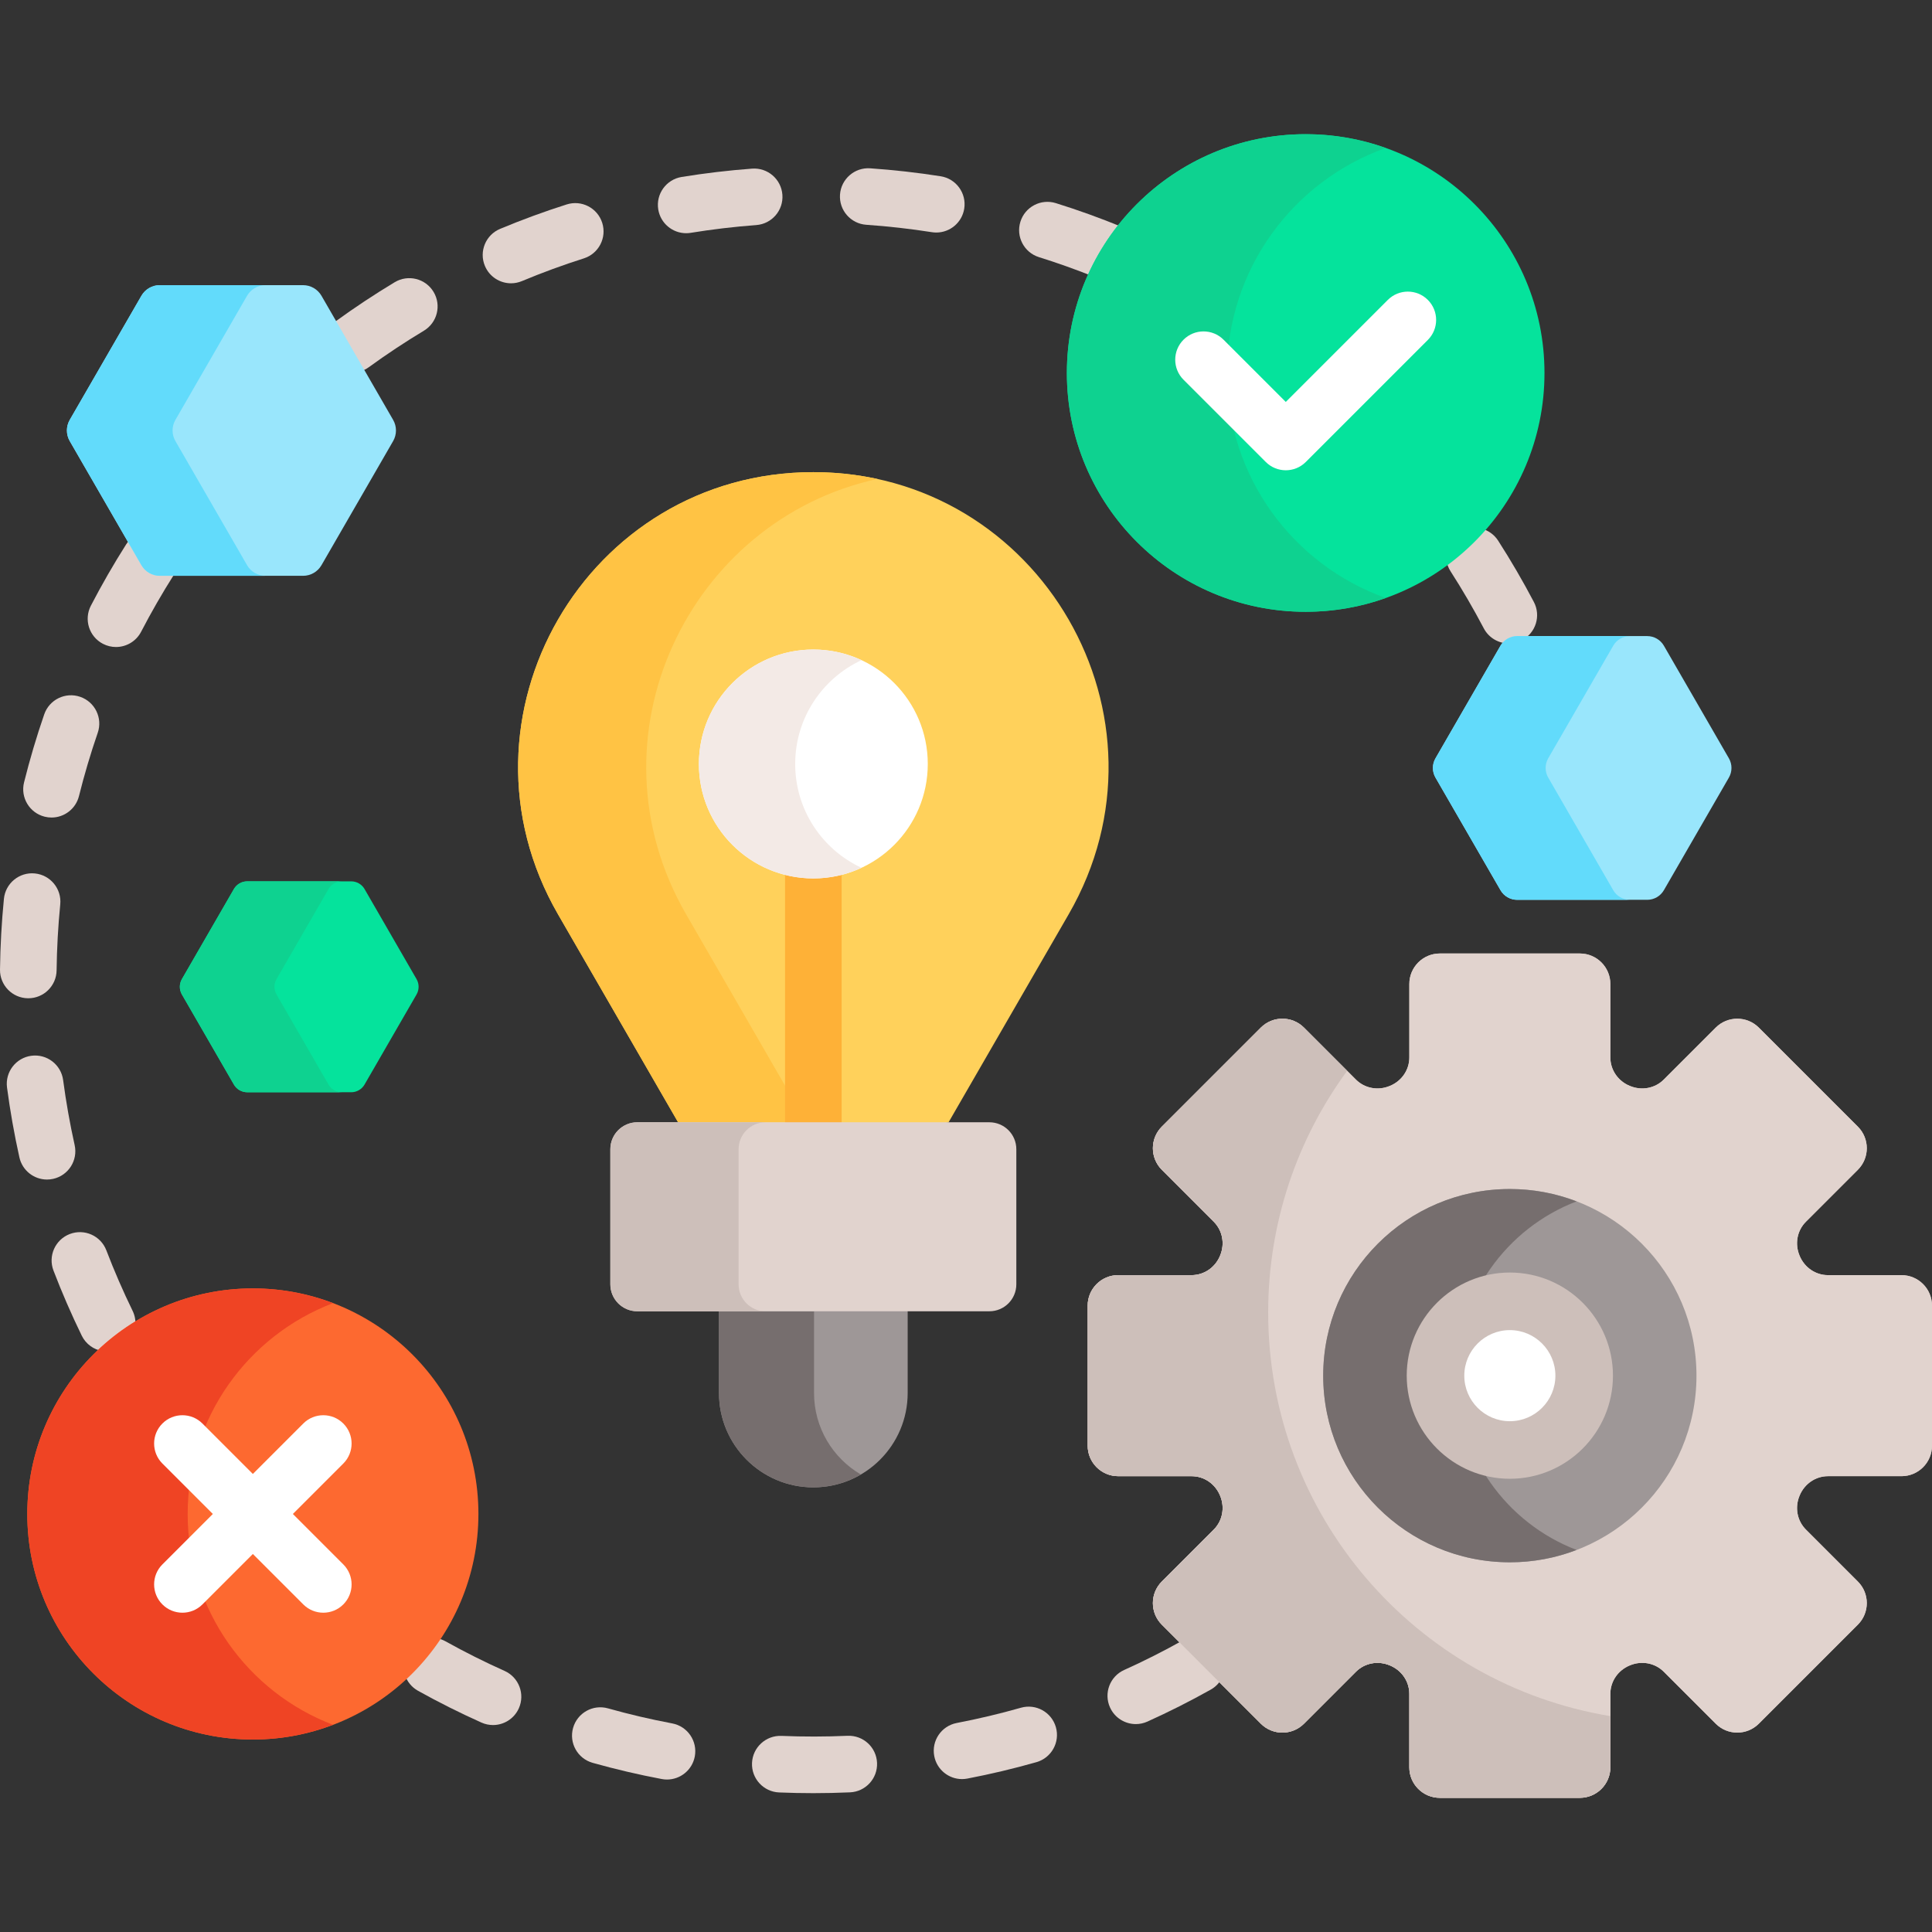 <svg id="Capa_1" enable-background="new 0 0 512 512" height="512" viewBox="0 0 512 512" width="512" xmlns="http://www.w3.org/2000/svg"><rect x="0" y="0" width="512" height="512" fill="#333333" stroke="none"/><g><g><path d="m7.408 264.55h.094c4.099 0 7.447-3.298 7.498-7.408.071-5.827.396-11.705.966-17.47.407-4.122-2.604-7.794-6.726-8.201-4.118-.411-7.794 2.604-8.202 6.726-.612 6.193-.961 12.505-1.038 18.762-.05 4.142 3.267 7.54 7.408 7.591z" fill="#e1d3ce"/><path d="m11.838 216.43c.609.152 1.219.225 1.82.225 3.362 0 6.421-2.278 7.271-5.688 1.405-5.636 3.078-11.277 4.971-16.765 1.351-3.916-.728-8.185-4.644-9.536s-8.186.728-9.536 4.644c-2.036 5.902-3.835 11.967-5.346 18.028-1 4.019 1.445 8.09 5.464 9.092z" fill="#e1d3ce"/><path d="m27.287 170.621c1.104.573 2.284.844 3.448.844 2.711 0 5.329-1.475 6.664-4.047 2.675-5.155 5.611-10.257 8.729-15.165.137-.215.261-.435.373-.658h-4.151c-1.649 0-3.186-.887-4.01-2.315l-3.728-6.457c-.426.409-.815.867-1.145 1.387-3.351 5.274-6.507 10.758-9.382 16.299-1.909 3.678-.475 8.205 3.202 10.112z" fill="#e1d3ce"/><path d="m95.591 98.389c.755-.237 1.486-.597 2.161-1.088 4.702-3.418 9.608-6.667 14.582-9.658 3.55-2.135 4.697-6.743 2.563-10.292-2.135-3.549-6.742-4.697-10.292-2.563-5.346 3.214-10.619 6.707-15.672 10.38-.234.17-.452.354-.661.544z" fill="#e1d3ce"/><path d="m393.212 166.508c1.342 2.553 3.948 4.013 6.646 4.013 1.176 0 2.369-.277 3.482-.862 3.667-1.927 5.077-6.461 3.15-10.128-2.903-5.525-6.087-10.991-9.462-16.245-1.056-1.644-2.649-2.729-4.401-3.19-2.8 3.16-5.907 6.042-9.288 8.581.17.94.521 1.863 1.069 2.717 3.141 4.888 6.103 9.973 8.804 15.114z" fill="#e1d3ce"/><path d="m215.543 125.124c-60.141 0-97.728 65.104-67.658 117.187l31.814 55.103 3.994 1h63.34l4.353-1 31.814-55.103c30.071-52.083-7.517-117.187-67.657-117.187z" fill="#ffd15b"/><g fill="#e1d3ce"><path d="m275.343 68.151c4.7 1.466 9.387 3.135 13.982 4.953 2.124-4.66 4.803-9.013 7.958-12.975-5.71-2.341-11.586-4.462-17.473-6.297-3.954-1.234-8.159.972-9.393 4.926s.972 8.159 4.926 9.393z"/><path d="m35.143 347.385c-2.544-5.221-4.887-10.616-6.962-16.035-1.481-3.868-5.818-5.802-9.686-4.322-3.868 1.481-5.803 5.818-4.322 9.686 2.232 5.828 4.75 11.629 7.486 17.242 1.104 2.265 3.2 3.713 5.508 4.101 2.678-2.474 5.588-4.698 8.69-6.646.134-1.338-.082-2.727-.714-4.026z"/><path d="m181.837 61.802c.4 0 .807-.032 1.214-.099 5.725-.932 11.569-1.624 17.37-2.056 4.131-.308 7.23-3.906 6.922-8.037s-3.908-7.228-8.037-6.922c-6.233.464-12.513 1.208-18.666 2.209-4.088.666-6.863 4.52-6.197 8.607.6 3.683 3.782 6.298 7.394 6.298z"/><path d="m224.601 460.003c-5.8.258-11.724.266-17.504.026-4.13-.17-7.632 3.044-7.805 7.183-.172 4.139 3.044 7.633 7.183 7.805 2.998.125 6.049.188 9.068.188 3.232 0 6.503-.072 9.723-.215 4.138-.184 7.344-3.687 7.16-7.825s-3.682-7.339-7.825-7.162z"/><path d="m255.533 55.287c.643-4.092-2.152-7.931-6.244-8.574-6.156-.968-12.441-1.678-18.68-2.109-4.125-.281-7.713 2.833-7.999 6.966-.285 4.132 2.833 7.713 6.966 7.999 5.807.401 11.655 1.062 17.383 1.962.395.062.787.092 1.174.092 3.628 0 6.818-2.638 7.4-6.336z"/><path d="m270.555 452.567c-5.582 1.588-11.306 2.948-17.015 4.043-4.068.78-6.733 4.71-5.953 8.778.688 3.591 3.832 6.089 7.357 6.089.469 0 .944-.044 1.421-.136 6.138-1.177 12.293-2.64 18.295-4.348 3.984-1.134 6.294-5.283 5.161-9.267-1.133-3.982-5.28-6.292-9.266-5.159z"/><path d="m313.468 434.713c-5.05 2.831-10.282 5.473-15.554 7.85-3.775 1.703-5.456 6.145-3.753 9.921 1.252 2.775 3.982 4.418 6.841 4.418 1.031 0 2.079-.214 3.08-.665 5.689-2.566 11.337-5.418 16.786-8.475 1.229-.69 2.181-1.677 2.832-2.818z"/><path d="m159.596 59.053c-1.255-3.947-5.473-6.129-9.419-4.875-5.946 1.89-11.883 4.068-17.645 6.475-3.822 1.597-5.627 5.989-4.031 9.811 1.202 2.878 3.989 4.612 6.924 4.612.963 0 1.943-.187 2.887-.581 5.358-2.238 10.879-4.264 16.408-6.021 3.948-1.256 6.131-5.474 4.876-9.421z"/><path d="m133.714 442.807c-5.3-2.372-10.563-5.009-15.642-7.839-.766-.427-1.575-.697-2.393-.836-2.419 3.566-5.229 6.843-8.352 9.793.576 1.701 1.753 3.204 3.445 4.147 5.46 3.042 11.118 5.877 16.817 8.427.995.445 2.035.656 3.059.656 2.867 0 5.604-1.653 6.851-4.439 1.69-3.78-.003-8.217-3.785-9.909z"/><path d="m178.146 456.724c-5.709-1.076-11.438-2.419-17.025-3.991-3.987-1.122-8.129 1.202-9.25 5.189s1.201 8.129 5.189 9.25c6.008 1.69 12.168 3.134 18.308 4.292.469.088.937.131 1.397.131 3.535 0 6.683-2.511 7.362-6.112.767-4.07-1.911-7.992-5.981-8.759z"/><path d="m14.093 312.41c4.043-.9 6.59-4.908 5.69-8.951-1.262-5.663-2.288-11.456-3.051-17.219-.544-4.106-4.318-6.996-8.419-6.451-4.106.543-6.995 4.313-6.451 8.419.82 6.195 1.924 12.423 3.28 18.512.778 3.494 3.877 5.871 7.314 5.871.539 0 1.088-.059 1.637-.181z"/></g></g><g><path d="m436.524 168.569h-34.454c-1.825 0-3.512.974-4.424 2.554l-17.227 29.838c-.913 1.581-.913 3.528 0 5.109l17.227 29.838c.913 1.581 2.599 2.554 4.424 2.554h34.454c1.825 0 3.512-.974 4.424-2.554l17.227-29.838c.913-1.581.913-3.528 0-5.109l-17.227-29.838c-.912-1.581-2.599-2.554-4.424-2.554z" fill="#99e6fc"/></g><g><path d="m427.52 235.908-17.227-29.838c-.913-1.581-.913-3.528 0-5.109l17.227-29.838c.913-1.581 2.599-2.554 4.424-2.554h-29.874c-1.825 0-3.512.974-4.424 2.554l-17.227 29.838c-.913 1.581-.913 3.528 0 5.109l17.227 29.838c.913 1.581 2.599 2.554 4.424 2.554h29.875c-1.825 0-3.512-.974-4.425-2.554z" fill="#62dbfb"/></g><g><path d="m93.074 233.564h-27.553c-1.46 0-2.808.779-3.538 2.043l-13.776 23.861c-.73 1.264-.73 2.821 0 4.085l13.776 23.861c.73 1.264 2.079 2.043 3.538 2.043h27.553c1.46 0 2.808-.779 3.538-2.043l13.776-23.861c.73-1.264.73-2.821 0-4.085l-13.776-23.861c-.73-1.265-2.079-2.043-3.538-2.043z" fill="#05e39c"/></g><g><path d="m87.058 287.415-13.776-23.861c-.73-1.264-.73-2.821 0-4.085l13.776-23.861c.73-1.264 2.079-2.043 3.538-2.043h-25.075c-1.46 0-2.808.779-3.538 2.043l-13.776 23.861c-.73 1.264-.73 2.821 0 4.085l13.776 23.861c.73 1.264 2.078 2.043 3.538 2.043h25.075c-1.459-.001-2.808-.779-3.538-2.043z" fill="#0ed290"/></g><g><path d="m80.32 75.569h-37.97c-2.011 0-3.87 1.073-4.876 2.815l-18.985 32.883c-1.006 1.742-1.006 3.888 0 5.63l18.985 32.883c1.006 1.742 2.864 2.815 4.876 2.815h37.97c2.011 0 3.87-1.073 4.876-2.815l18.985-32.883c1.006-1.742 1.006-3.888 0-5.63l-18.985-32.883c-1.006-1.742-2.865-2.815-4.876-2.815z" fill="#99e6fc"/></g><g><path d="m65.474 149.78-18.985-32.883c-1.006-1.742-1.006-3.888 0-5.63l18.985-32.883c1.006-1.742 2.864-2.815 4.876-2.815h-28c-2.011 0-3.87 1.073-4.876 2.815l-18.985 32.883c-1.006 1.742-1.006 3.888 0 5.63l18.985 32.883c1.006 1.742 2.864 2.815 4.876 2.815h28c-2.012 0-3.87-1.073-4.876-2.815z" fill="#62dbfb"/></g><g><g><path d="m232.518 126.932c-5.415-1.176-11.085-1.808-16.975-1.808-60.14 0-97.728 65.104-67.658 117.187l31.814 55.104h33.95l-31.814-55.104c-27.125-46.982.808-104.551 50.683-115.379z" fill="#ffc344"/></g><path d="m215.543 231.789c-2.592 0-5.105-.342-7.5-.976v67.601h15v-67.601c-2.396.634-4.908.976-7.5.976z" fill="#feb137"/><path d="m190.541 346.502v22.66c0 13.808 11.194 25.002 25.002 25.002s25.002-11.194 25.002-25.002v-22.66z" fill="#9e9797"/><g><path d="m215.73 369.163v-21.66h-25.189v21.66c0 13.808 11.194 25.002 25.002 25.002 4.594 0 8.895-1.245 12.595-3.407-7.42-4.336-12.408-12.381-12.408-21.595z" fill="#766e6e"/></g><g><path d="m262.19 347.502h-93.295c-3.947 0-7.147-3.2-7.147-7.147v-35.794c0-3.947 3.2-7.147 7.147-7.147h93.295c3.947 0 7.147 3.2 7.147 7.147v35.794c0 3.948-3.199 7.147-7.147 7.147z" fill="#e1d3ce"/></g><g><path d="m195.734 340.355v-35.794c0-3.947 3.2-7.147 7.147-7.147h-33.986c-3.947 0-7.147 3.2-7.147 7.147v35.794c0 3.947 3.2 7.147 7.147 7.147h33.986c-3.947 0-7.147-3.199-7.147-7.147z" fill="#cdbfba"/></g><g><circle cx="215.543" cy="202.461" fill="#fff" r="30.328"/></g><g><path d="m210.734 202.461c0-12.19 7.196-22.694 17.568-27.513-3.88-1.802-8.2-2.815-12.76-2.815-16.75 0-30.328 13.578-30.328 30.328s13.578 30.328 30.328 30.328c4.559 0 8.88-1.013 12.76-2.815-10.372-4.819-17.568-15.323-17.568-27.513z" fill="#f3eae6"/></g></g><g><g><path d="m512 383.117v-37.107c0-4.465-3.619-8.084-8.084-8.084h-19.471c-3.32 0-6.253-2.05-7.52-5.12-.014-.034-.028-.068-.042-.102-1.27-3.065-.645-6.585 1.701-8.931l13.767-13.767c3.157-3.157 3.157-8.276 0-11.433l-26.238-26.238c-3.157-3.157-8.276-3.157-11.433 0l-13.767 13.767c-2.346 2.346-5.866 2.97-8.931 1.701-.034-.014-.068-.028-.102-.042-3.069-1.266-5.12-4.199-5.12-7.52v-19.471c0-4.465-3.619-8.084-8.084-8.084h-37.106c-4.465 0-8.084 3.619-8.084 8.084v19.471c0 3.32-2.05 6.253-5.12 7.52-.034.014-.068.028-.102.042-3.065 1.27-6.585.645-8.931-1.701l-13.767-13.767c-3.157-3.157-8.276-3.157-11.433 0l-26.238 26.238c-3.157 3.157-3.157 8.276 0 11.433l13.767 13.767c2.346 2.346 2.97 5.866 1.701 8.931-.014.034-.028.068-.042.102-1.266 3.069-4.199 5.12-7.52 5.12h-19.471c-4.465 0-8.084 3.619-8.084 8.084v37.107c0 4.465 3.619 8.084 8.084 8.084h19.47c3.32 0 6.253 2.05 7.52 5.12.014.034.028.068.042.102 1.27 3.065.645 6.585-1.701 8.931l-13.767 13.767c-3.157 3.157-3.157 8.276 0 11.433l26.238 26.238c3.157 3.157 8.276 3.157 11.433 0l13.767-13.767c2.346-2.346 5.866-2.97 8.931-1.701.034.014.068.028.102.042 3.069 1.267 5.12 4.199 5.12 7.52v19.471c0 4.465 3.619 8.084 8.084 8.084h37.107c4.465 0 8.084-3.619 8.084-8.084v-19.471c0-3.32 2.05-6.253 5.12-7.52.034-.014.068-.028.102-.042 3.065-1.27 6.585-.645 8.931 1.701l13.767 13.767c3.157 3.157 8.276 3.157 11.433 0l26.238-26.238c3.157-3.157 3.157-8.276 0-11.433l-13.767-13.767c-2.346-2.346-2.97-5.866-1.701-8.931.014-.034.028-.068.042-.102 1.267-3.069 4.199-5.12 7.52-5.12h19.471c4.465 0 8.084-3.619 8.084-8.084z" fill="#e1d3ce"/></g><g><path d="m512 383.117v-37.107c0-4.465-3.619-8.084-8.084-8.084h-19.471c-3.32 0-6.253-2.05-7.52-5.12-.014-.034-.028-.068-.042-.102-1.27-3.065-.645-6.585 1.701-8.931l13.767-13.767c3.157-3.157 3.157-8.276 0-11.433l-26.238-26.238c-3.157-3.157-8.276-3.157-11.433 0l-13.767 13.767c-2.346 2.346-5.866 2.97-8.931 1.701-.034-.014-.068-.028-.102-.042-3.069-1.266-5.12-4.199-5.12-7.52v-19.471c0-4.465-3.619-8.084-8.084-8.084h-37.106c-4.465 0-8.084 3.619-8.084 8.084v19.471c0 3.32-2.05 6.253-5.12 7.52-.034.014-.068.028-.102.042-3.065 1.27-6.585.645-8.931-1.701l-13.767-13.767c-3.157-3.157-8.276-3.157-11.433 0l-26.238 26.238c-3.157 3.157-3.157 8.276 0 11.433l13.767 13.767c2.346 2.346 2.97 5.866 1.701 8.931-.014.034-.028.068-.042.102-1.266 3.069-4.199 5.12-7.52 5.12h-19.471c-4.465 0-8.084 3.619-8.084 8.084v37.107c0 4.465 3.619 8.084 8.084 8.084h19.47c3.32 0 6.253 2.05 7.52 5.12.014.034.028.068.042.102 1.27 3.065.645 6.585-1.701 8.931l-13.767 13.767c-3.157 3.157-3.157 8.276 0 11.433l26.238 26.238c3.157 3.157 8.276 3.157 11.433 0l13.767-13.767c2.346-2.346 5.866-2.97 8.931-1.701.034.014.068.028.102.042 3.069 1.267 5.12 4.199 5.12 7.52v19.471c0 4.465 3.619 8.084 8.084 8.084h37.107c4.465 0 8.084-3.619 8.084-8.084v-19.471c0-3.32 2.05-6.253 5.12-7.52.034-.014.068-.028.102-.042 3.065-1.27 6.585-.645 8.931 1.701l13.767 13.767c3.157 3.157 8.276 3.157 11.433 0l26.238-26.238c3.157-3.157 3.157-8.276 0-11.433l-13.767-13.767c-2.346-2.346-2.97-5.866-1.701-8.931.014-.034.028-.068.042-.102 1.267-3.069 4.199-5.12 7.52-5.12h19.471c4.465 0 8.084-3.619 8.084-8.084z" fill="#e1d3ce"/></g><g><g><path d="m336.08 347.817c0-23.956 7.775-46.092 20.931-64.037l-11.445-11.445c-3.157-3.157-8.276-3.157-11.433 0l-26.238 26.238c-3.157 3.157-3.157 8.276 0 11.433l13.767 13.767c2.346 2.346 2.97 5.866 1.701 8.931-.014.034-.028.068-.042.103-1.266 3.069-4.199 5.12-7.52 5.12h-19.471c-4.465 0-8.084 3.619-8.084 8.084v37.107c0 4.465 3.619 8.084 8.084 8.084h19.47c3.32 0 6.253 2.05 7.52 5.12.014.034.028.068.042.102 1.269 3.065.645 6.585-1.701 8.931l-13.767 13.767c-3.157 3.157-3.157 8.276 0 11.433l26.238 26.238c3.157 3.157 8.276 3.157 11.433 0l13.767-13.767c2.346-2.346 5.866-2.97 8.931-1.701.034.014.068.028.102.042 3.069 1.266 5.12 4.199 5.12 7.52v19.471c0 4.465 3.619 8.084 8.084 8.084h37.107c4.465 0 8.084-3.619 8.084-8.084v-13.57c-51.439-8.47-90.68-53.134-90.68-106.971z" fill="#cdbfba"/></g></g><g><circle cx="400.123" cy="364.564" fill="#9e9797" r="49.46"/></g><g><path d="m386.039 364.564c0-21.081 13.195-39.071 31.772-46.189-5.494-2.105-11.453-3.27-17.688-3.27-27.316 0-49.46 22.144-49.46 49.46s22.144 49.46 49.46 49.46c6.235 0 12.194-1.165 17.688-3.27-18.577-7.12-31.772-25.11-31.772-46.191z" fill="#766e6e"/></g><g><path d="m400.123 384.263c-10.862 0-19.699-8.837-19.699-19.699s8.837-19.699 19.699-19.699 19.699 8.837 19.699 19.699-8.837 19.699-19.699 19.699z" fill="#fff"/><path d="m400.123 391.89c-15.068 0-27.327-12.259-27.327-27.327s12.259-27.327 27.327-27.327 27.327 12.259 27.327 27.327c-.001 15.069-12.259 27.327-27.327 27.327zm0-39.397c-6.656 0-12.071 5.415-12.071 12.071s5.415 12.071 12.071 12.071 12.071-5.415 12.071-12.071-5.416-12.071-12.071-12.071z" fill="#cdbfba"/></g></g><g><g><circle cx="67.01" cy="401.217" fill="#fd6930" r="59.775"/></g><g><path d="m49.734 401.217c0-25.526 16.007-47.303 38.525-55.873-6.604-2.513-13.763-3.902-21.25-3.902-33.013 0-59.775 26.762-59.775 59.775s26.762 59.775 59.775 59.775c7.487 0 14.646-1.389 21.25-3.902-22.518-8.569-38.525-30.346-38.525-55.873z" fill="#ef4424"/></g><path d="m77.616 401.217 13.365-13.365c2.929-2.929 2.929-7.678 0-10.606-2.929-2.929-7.678-2.929-10.606 0l-13.365 13.365-13.365-13.365c-2.929-2.929-7.678-2.929-10.606 0-2.929 2.929-2.929 7.678 0 10.606l13.365 13.365-13.365 13.365c-2.929 2.929-2.929 7.678 0 10.606 1.464 1.464 3.384 2.197 5.303 2.197s3.839-.732 5.303-2.197l13.365-13.365 13.365 13.365c1.464 1.464 3.384 2.197 5.303 2.197s3.839-.732 5.303-2.197c2.929-2.929 2.929-7.678 0-10.606z" fill="#fff"/></g><g><g><circle cx="346.019" cy="98.844" fill="#05e39c" r="63.285"/></g><g><path d="m325.165 98.844c0-27.508 17.555-50.906 42.069-59.628-6.633-2.36-13.772-3.656-21.215-3.656-34.951 0-63.285 28.333-63.285 63.285 0 34.951 28.333 63.285 63.285 63.285 7.444 0 14.582-1.296 21.215-3.656-24.513-8.725-42.069-32.123-42.069-59.63z" fill="#0ed290"/></g><g><path d="m340.745 124.626c-1.919 0-3.839-.732-5.303-2.197l-21.798-21.798c-2.929-2.929-2.929-7.678 0-10.606 2.929-2.929 7.678-2.929 10.606 0l16.495 16.495 27.042-27.042c2.929-2.929 7.678-2.93 10.606 0 2.929 2.929 2.929 7.678 0 10.606l-32.346 32.345c-1.463 1.464-3.383 2.197-5.302 2.197z" fill="#fff"/></g></g></g></svg>